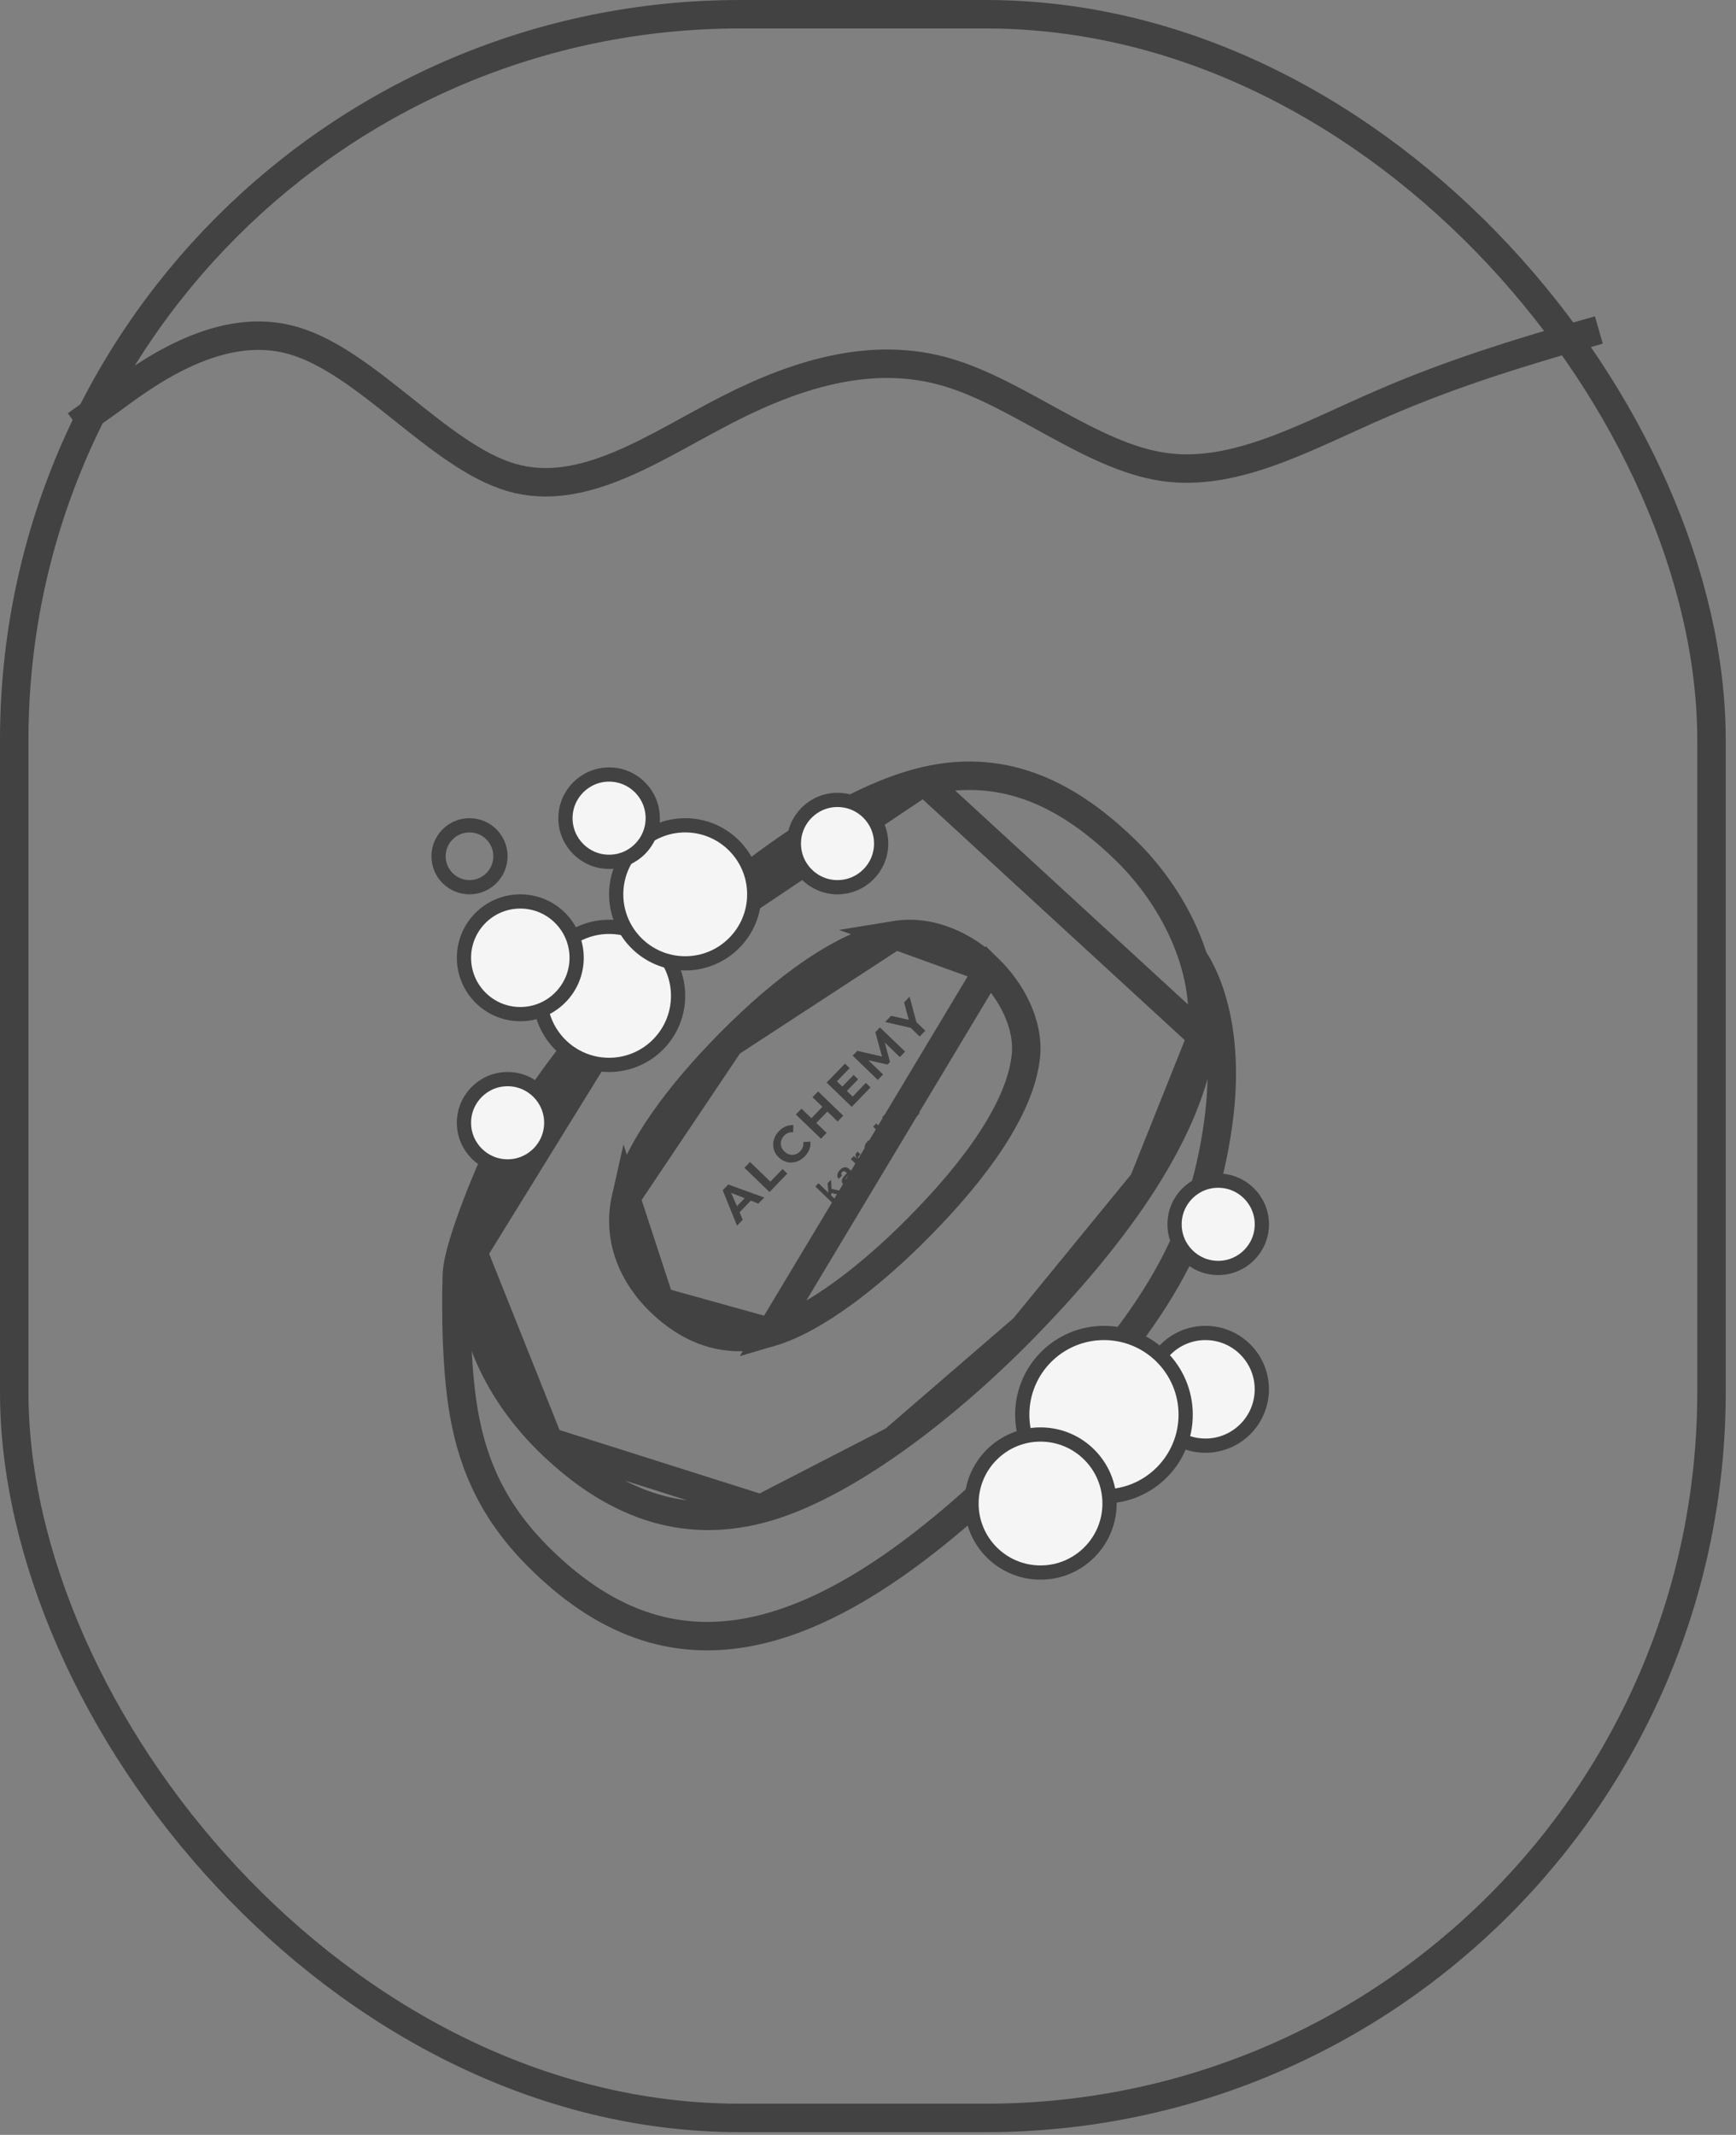 <?xml version="1.0" encoding="UTF-8"?> <svg xmlns="http://www.w3.org/2000/svg" width="61" height="75" viewBox="0 0 61 75" fill="none"><rect x="0" y="0" width="61" height="75" fill="#808080" stroke="none"/><rect x="0.5" y="0.5" width="59.639" height="73.906" rx="25.5" stroke="#424242"></rect><path d="M41.912 33.649C41.912 33.649 43.361 35.488 42.804 39.474C42.246 43.459 40.639 46.37 36.219 50.832C28.719 58.405 23.448 59.269 18.865 54.64C17.186 52.945 16.522 51.178 16.247 49.31C15.971 47.443 16.044 45.068 16.052 44.795C16.082 43.695 17.389 40.783 17.389 40.783" stroke="#424242"></path><path d="M22.884 33.871L22.884 33.871C21.312 35.48 19.852 37.206 18.732 38.941C17.61 40.679 16.846 42.399 16.63 43.998L22.884 33.871ZM22.884 33.871C24.295 32.428 25.949 30.995 27.629 29.834C29.316 28.669 30.999 27.798 32.47 27.447L32.47 27.447M22.884 33.871L32.47 27.447M32.47 27.447C35.423 26.741 37.695 28.056 39.57 29.887C41.17 31.451 42.504 33.915 42.223 36.407L42.223 36.407M32.47 27.447L42.223 36.407M42.223 36.407C42.04 38.037 41.298 39.765 40.179 41.517M42.223 36.407L40.179 41.517M40.179 41.517C39.062 43.265 37.587 45.007 35.971 46.66M40.179 41.517L35.971 46.66M35.971 46.66C34.609 48.054 33.02 49.455 31.404 50.602M35.971 46.66L31.404 50.602M31.404 50.602C29.783 51.754 28.163 52.63 26.736 53.006M31.404 50.602L26.736 53.006M26.736 53.006C23.652 53.82 21.213 52.528 19.285 50.644M26.736 53.006L19.285 50.644M19.285 50.644C17.626 49.023 16.281 46.592 16.63 43.998L19.285 50.644Z" stroke="#424242"></path><path d="M31.459 32.852L31.459 32.852C30.578 32.995 29.607 33.449 28.601 34.129C27.599 34.806 26.592 35.687 25.641 36.649L31.459 32.852ZM31.459 32.852C32.726 32.645 33.94 33.258 34.742 34.039L31.459 32.852ZM27.081 46.805L27.081 46.805C27.861 46.577 28.755 46.072 29.671 45.401C30.582 44.734 31.487 43.923 32.288 43.112C33.276 42.112 34.171 41.069 34.842 40.04C35.517 39.006 35.946 38.019 36.045 37.128C36.175 35.965 35.511 34.788 34.742 34.039L27.081 46.805ZM27.081 46.805C25.453 47.282 24.154 46.664 23.187 45.722L23.187 45.722M27.081 46.805L23.187 45.722M23.187 45.722C22.289 44.848 21.658 43.565 21.995 42.081L23.187 45.722ZM21.995 42.081C22.18 41.262 22.649 40.346 23.306 39.401C23.96 38.461 24.781 37.519 25.641 36.649L21.995 42.081Z" stroke="#424242"></path><path d="M23.827 34.986C23.827 36.326 22.741 37.411 21.402 37.411C20.062 37.411 18.977 36.326 18.977 34.986C18.977 33.647 20.062 32.561 21.402 32.561C22.741 32.561 23.827 33.647 23.827 34.986Z" fill="#F5F5F5" stroke="#424242" stroke-width="0.5"></path><path d="M20.262 33.649C20.262 34.742 19.375 35.628 18.282 35.628C17.189 35.628 16.303 34.742 16.303 33.649C16.303 32.555 17.189 31.669 18.282 31.669C19.375 31.669 20.262 32.555 20.262 33.649Z" fill="#F5F5F5" stroke="#424242" stroke-width="0.5"></path><path d="M26.503 31.419C26.503 32.758 25.417 33.844 24.078 33.844C22.738 33.844 21.652 32.758 21.652 31.419C21.652 30.08 22.738 28.994 24.078 28.994C25.417 28.994 26.503 30.08 26.503 31.419Z" fill="#F5F5F5" stroke="#424242" stroke-width="0.5"></path><path d="M22.936 28.744C22.936 29.591 22.25 30.277 21.403 30.277C20.556 30.277 19.869 29.591 19.869 28.744C19.869 27.897 20.556 27.21 21.403 27.21C22.25 27.21 22.936 27.897 22.936 28.744Z" fill="#F5F5F5" stroke="#424242" stroke-width="0.5"></path><path d="M17.585 30.081C17.585 30.682 17.098 31.169 16.498 31.169C15.897 31.169 15.41 30.682 15.41 30.081C15.41 29.481 15.897 28.994 16.498 28.994C17.098 28.994 17.585 29.481 17.585 30.081Z" stroke="#424242" stroke-width="0.5"></path><path d="M30.962 29.636C30.962 30.483 30.275 31.169 29.428 31.169C28.581 31.169 27.895 30.483 27.895 29.636C27.895 28.789 28.581 28.102 29.428 28.102C30.275 28.102 30.962 28.789 30.962 29.636Z" fill="#F5F5F5" stroke="#424242" stroke-width="0.5"></path><path d="M19.37 39.445C19.37 40.292 18.683 40.978 17.836 40.978C16.989 40.978 16.303 40.292 16.303 39.445C16.303 38.598 16.989 37.911 17.836 37.911C18.683 37.911 19.37 38.598 19.37 39.445Z" fill="#F5F5F5" stroke="#424242" stroke-width="0.5"></path><path d="M44.338 48.808C44.338 49.901 43.451 50.788 42.358 50.788C41.265 50.788 40.379 49.901 40.379 48.808C40.379 47.715 41.265 46.829 42.358 46.829C43.451 46.829 44.338 47.715 44.338 48.808Z" fill="#F5F5F5" stroke="#424242" stroke-width="0.5"></path><path d="M44.339 43.012C44.339 43.859 43.652 44.545 42.805 44.545C41.958 44.545 41.272 43.859 41.272 43.012C41.272 42.165 41.958 41.478 42.805 41.478C43.652 41.478 44.339 42.165 44.339 43.012Z" fill="#F5F5F5" stroke="#424242" stroke-width="0.5"></path><path d="M41.662 49.7C41.662 51.286 40.377 52.571 38.791 52.571C37.205 52.571 35.92 51.286 35.92 49.7C35.92 48.114 37.205 46.829 38.791 46.829C40.377 46.829 41.662 48.114 41.662 49.7Z" fill="#F5F5F5" stroke="#424242" stroke-width="0.5"></path><path d="M38.987 52.821C38.987 54.16 37.901 55.246 36.562 55.246C35.222 55.246 34.137 54.16 34.137 52.821C34.137 51.482 35.222 50.396 36.562 50.396C37.901 50.396 38.987 51.482 38.987 52.821Z" fill="#F5F5F5" stroke="#424242" stroke-width="0.5"></path><path d="M2.676 14.924L3.969 13.998C5.217 13.073 7.759 11.223 10.3 11.963C12.886 12.703 15.428 16.034 17.969 16.774C20.511 17.514 23.052 15.664 25.594 14.368C28.135 13.073 30.721 12.333 33.263 13.073C35.804 13.813 38.346 16.034 40.887 16.404C43.428 16.774 45.97 15.294 48.556 14.183C51.097 13.073 53.639 12.333 54.887 11.963L56.181 11.593" stroke="#424242"></path><path d="M26.382 42.18L25.986 42.59L26.1 42.851L25.898 43.06L25.395 41.815L25.59 41.613L26.854 42.071L26.647 42.285L26.382 42.18ZM26.165 42.095L25.692 41.908L25.895 42.375L26.165 42.095Z" fill="#424242"></path><path d="M26.157 41.026L26.354 40.821L27.07 41.513L27.498 41.07L27.664 41.231L27.04 41.878L26.157 41.026Z" fill="#424242"></path><path d="M28.281 40.623C28.194 40.713 28.096 40.776 27.987 40.812C27.877 40.846 27.768 40.851 27.658 40.826C27.549 40.8 27.45 40.745 27.363 40.66C27.275 40.576 27.217 40.48 27.188 40.372C27.159 40.262 27.16 40.153 27.191 40.043C27.222 39.932 27.281 39.831 27.369 39.74C27.443 39.664 27.523 39.608 27.609 39.572C27.696 39.536 27.785 39.521 27.876 39.528L27.87 39.776C27.744 39.769 27.638 39.81 27.553 39.898C27.5 39.953 27.465 40.013 27.448 40.08C27.43 40.145 27.431 40.211 27.45 40.277C27.471 40.342 27.508 40.401 27.562 40.453C27.617 40.506 27.677 40.541 27.743 40.559C27.809 40.576 27.875 40.575 27.941 40.556C28.006 40.536 28.065 40.498 28.118 40.444C28.203 40.355 28.239 40.248 28.227 40.121L28.475 40.106C28.486 40.198 28.475 40.288 28.441 40.376C28.408 40.464 28.355 40.547 28.281 40.623Z" fill="#424242"></path><path d="M28.747 38.343L29.63 39.196L29.433 39.4L29.071 39.05L28.684 39.451L29.046 39.801L28.848 40.005L27.965 39.153L28.163 38.949L28.511 39.285L28.898 38.883L28.55 38.547L28.747 38.343Z" fill="#424242"></path><path d="M30.425 38.044L30.589 38.202L29.929 38.886L29.046 38.033L29.691 37.366L29.855 37.525L29.406 37.989L29.598 38.174L29.994 37.764L30.153 37.917L29.757 38.327L29.961 38.525L30.425 38.044Z" fill="#424242"></path><path d="M31.619 37.136L31.088 36.626L31.274 37.307L31.185 37.399L30.51 37.247L31.029 37.747L30.844 37.939L29.961 37.087L30.124 36.918L30.992 37.117L30.757 36.262L30.919 36.094L31.804 36.944L31.619 37.136Z" fill="#424242"></path><path d="M32.2 35.908L32.513 36.21L32.316 36.414L32.001 36.11L31.103 35.904L31.313 35.687L31.933 35.83L31.768 35.215L31.962 35.015L32.2 35.908Z" fill="#424242"></path><path d="M29.204 41.995L29.37 42.156L29.259 42.272L28.65 41.683L28.761 41.568L29.11 41.905L29.079 41.569L29.199 41.445L29.222 41.768L29.655 41.862L29.533 41.988L29.217 41.912L29.204 41.995Z" fill="#424242"></path><path d="M29.907 41.617C29.866 41.66 29.822 41.682 29.776 41.683C29.729 41.685 29.684 41.665 29.642 41.624C29.596 41.58 29.575 41.531 29.58 41.478C29.585 41.425 29.615 41.37 29.669 41.312L29.76 41.214L29.737 41.193C29.708 41.164 29.682 41.149 29.658 41.145C29.634 41.142 29.611 41.151 29.589 41.175C29.568 41.196 29.558 41.216 29.558 41.236C29.558 41.255 29.568 41.277 29.588 41.301L29.466 41.416C29.393 41.316 29.41 41.21 29.519 41.097C29.573 41.041 29.628 41.011 29.685 41.008C29.742 41.004 29.796 41.027 29.847 41.076L30.009 41.232C30.034 41.256 30.054 41.27 30.069 41.274C30.084 41.277 30.097 41.272 30.11 41.259C30.118 41.25 30.126 41.241 30.132 41.231L30.194 41.291C30.184 41.309 30.175 41.324 30.167 41.336C30.159 41.347 30.148 41.361 30.134 41.376C30.106 41.405 30.078 41.419 30.05 41.419C30.023 41.419 29.994 41.407 29.964 41.383L29.961 41.386C29.975 41.43 29.977 41.471 29.968 41.51C29.959 41.548 29.939 41.584 29.907 41.617ZM29.823 41.276L29.767 41.336C29.742 41.364 29.727 41.386 29.721 41.401C29.715 41.417 29.714 41.433 29.718 41.448C29.722 41.464 29.732 41.479 29.749 41.495C29.77 41.515 29.79 41.526 29.81 41.526C29.829 41.526 29.847 41.518 29.863 41.502C29.88 41.484 29.891 41.462 29.896 41.438C29.9 41.414 29.898 41.389 29.889 41.364C29.88 41.338 29.865 41.316 29.846 41.298L29.823 41.276Z" fill="#424242"></path><path d="M30.235 40.825L30.453 41.035L30.341 41.151L30.002 40.823C29.977 40.799 29.956 40.78 29.94 40.765C29.923 40.75 29.907 40.736 29.894 40.725L30 40.615C30.003 40.617 30.009 40.622 30.018 40.629C30.027 40.637 30.037 40.646 30.049 40.656C30.06 40.665 30.07 40.674 30.079 40.683C30.089 40.691 30.096 40.697 30.1 40.701L30.102 40.7C30.082 40.659 30.069 40.628 30.065 40.606C30.06 40.585 30.061 40.565 30.067 40.547C30.072 40.53 30.084 40.512 30.101 40.493C30.115 40.479 30.129 40.469 30.142 40.464L30.238 40.557C30.216 40.571 30.198 40.586 30.184 40.6C30.157 40.629 30.147 40.663 30.154 40.701C30.162 40.74 30.189 40.781 30.235 40.825Z" fill="#424242"></path><path d="M30.639 40.443C30.682 40.484 30.723 40.508 30.76 40.513C30.798 40.518 30.831 40.506 30.859 40.477C30.879 40.456 30.89 40.435 30.894 40.414C30.898 40.392 30.893 40.37 30.881 40.348L30.995 40.249C31.045 40.358 31.024 40.461 30.931 40.557C30.866 40.624 30.797 40.656 30.723 40.654C30.649 40.651 30.574 40.613 30.498 40.54C30.425 40.469 30.386 40.397 30.381 40.322C30.377 40.248 30.407 40.177 30.472 40.11C30.533 40.047 30.602 40.018 30.677 40.026C30.751 40.033 30.829 40.076 30.911 40.154L30.914 40.158L30.639 40.443ZM30.734 40.2C30.696 40.167 30.661 40.15 30.629 40.148C30.596 40.145 30.567 40.157 30.543 40.182C30.517 40.209 30.506 40.239 30.511 40.272C30.515 40.305 30.535 40.338 30.568 40.372L30.734 40.2Z" fill="#424242"></path><path d="M30.791 39.467L31.4 40.055L31.288 40.17L30.679 39.582L30.791 39.467Z" fill="#424242"></path><path d="M31.106 39.14L31.191 39.222L31.079 39.338L30.994 39.256L31.106 39.14ZM31.271 39.3L31.715 39.728L31.604 39.844L31.159 39.415L31.271 39.3Z" fill="#424242"></path><path d="M32.026 39.423C31.985 39.466 31.941 39.488 31.894 39.49C31.847 39.491 31.803 39.471 31.76 39.43C31.714 39.386 31.694 39.337 31.699 39.284C31.704 39.231 31.734 39.176 31.788 39.118L31.878 39.02L31.856 38.999C31.827 38.971 31.8 38.955 31.776 38.952C31.753 38.948 31.729 38.958 31.707 38.981C31.687 39.002 31.676 39.023 31.676 39.042C31.676 39.061 31.686 39.083 31.707 39.107L31.585 39.222C31.511 39.122 31.529 39.016 31.637 38.904C31.691 38.847 31.747 38.818 31.804 38.814C31.861 38.81 31.915 38.833 31.966 38.882L32.127 39.038C32.152 39.062 32.172 39.076 32.187 39.08C32.202 39.083 32.216 39.078 32.228 39.065C32.237 39.056 32.244 39.047 32.251 39.037L32.313 39.098C32.303 39.115 32.294 39.13 32.285 39.142C32.278 39.154 32.267 39.167 32.252 39.182C32.224 39.211 32.196 39.225 32.169 39.226C32.141 39.226 32.112 39.214 32.082 39.19L32.08 39.192C32.093 39.236 32.096 39.278 32.087 39.316C32.078 39.355 32.057 39.39 32.026 39.423ZM31.942 39.082L31.886 39.142C31.861 39.17 31.845 39.192 31.839 39.207C31.833 39.223 31.832 39.239 31.836 39.255C31.841 39.27 31.851 39.285 31.867 39.301C31.888 39.322 31.909 39.332 31.928 39.332C31.948 39.332 31.966 39.324 31.981 39.308C31.999 39.29 32.01 39.269 32.014 39.244C32.019 39.22 32.017 39.195 32.008 39.17C31.998 39.145 31.984 39.123 31.964 39.104L31.942 39.082Z" fill="#424242"></path></svg> 